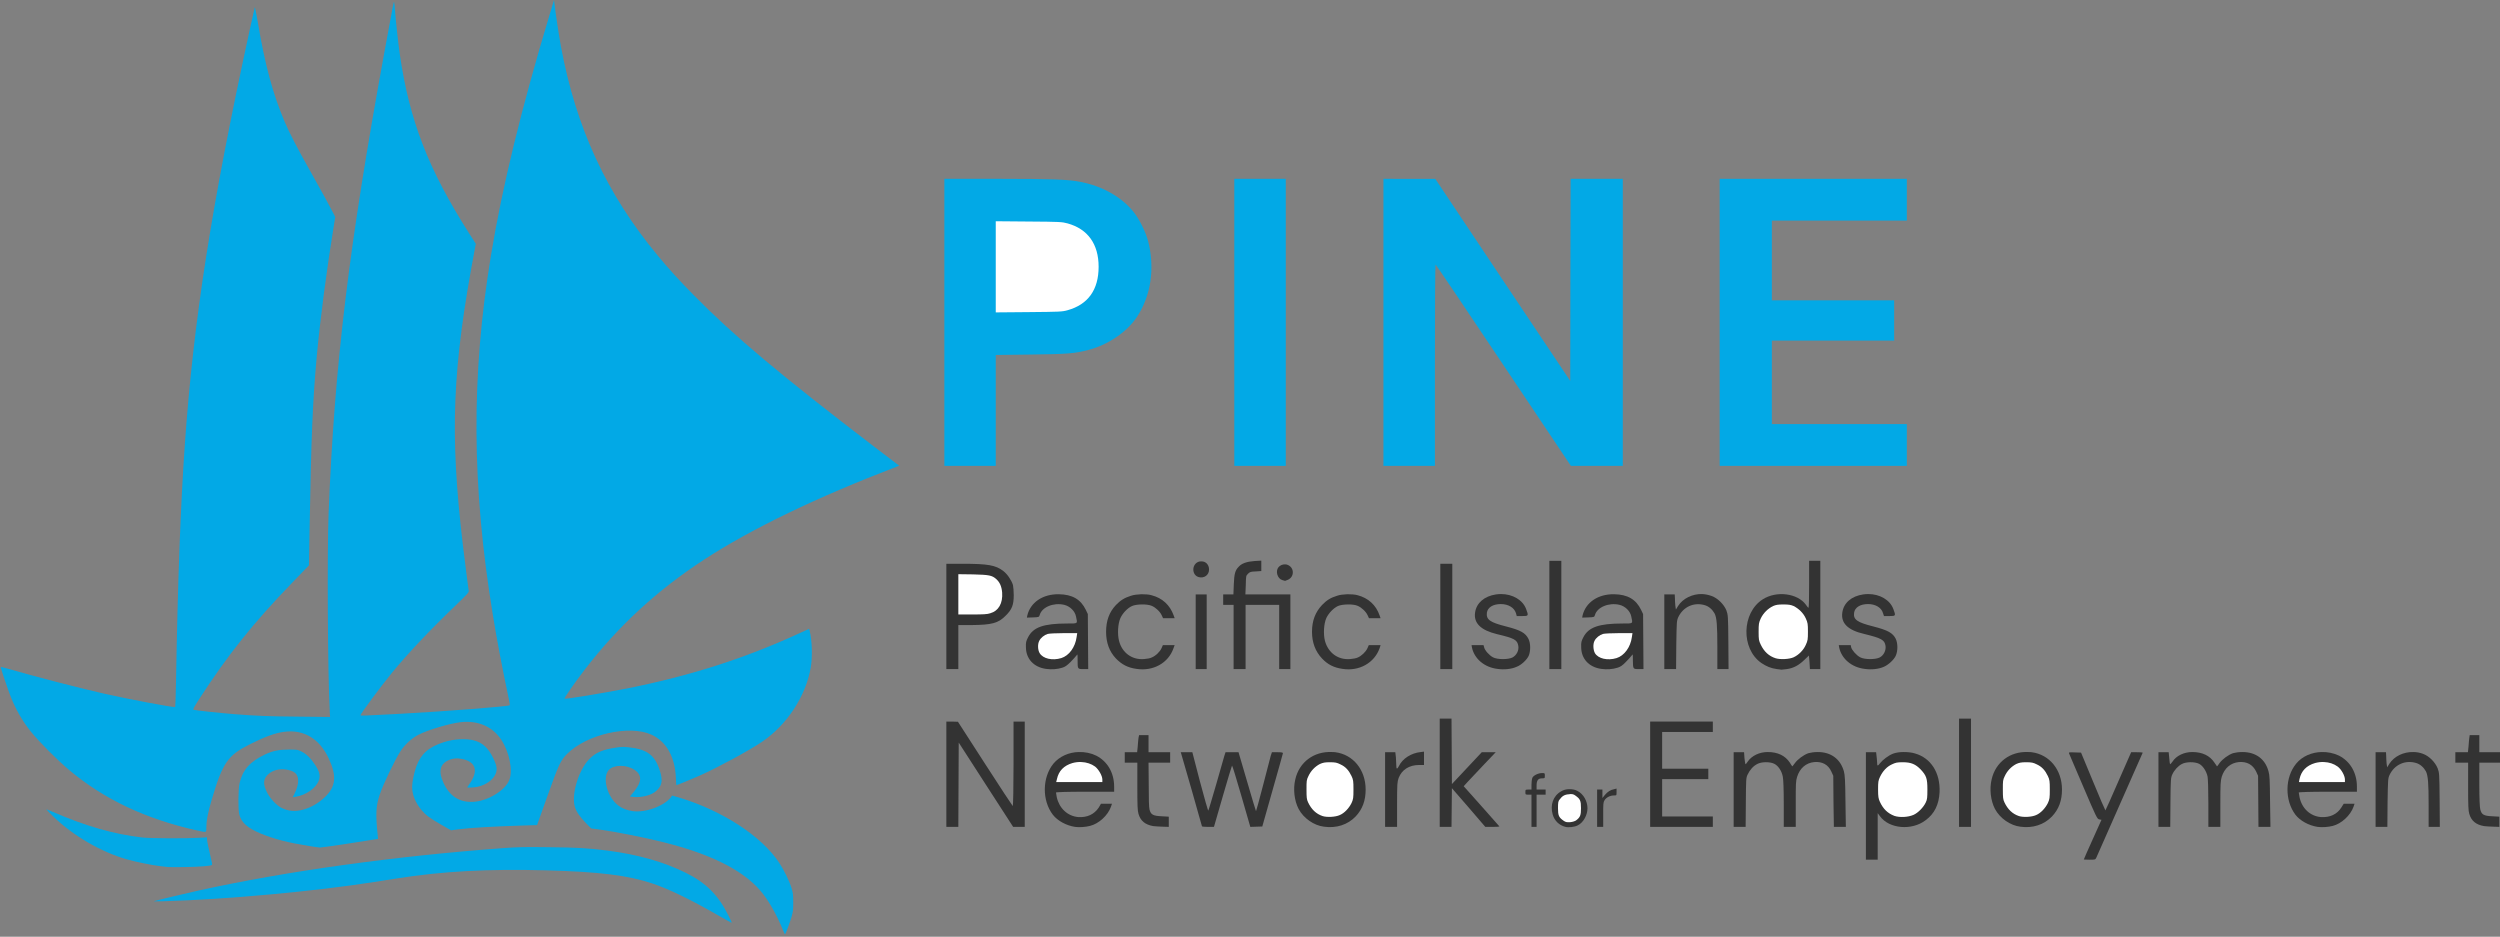 <?xml version="1.0"?>
<svg width="198.61" height="74.419" xmlns="http://www.w3.org/2000/svg" xmlns:svg="http://www.w3.org/2000/svg" version="1.1">

 <rect width="100%" height="100%" fill="#808080" stroke="none"/>

 <g class="layer">
  <title>Layer 1</title>
  <g id="layer1" transform="translate(1.4926662e-7,-60.016)">
   <g id="g4278" transform="matrix(2.159,0,0,2.159,17.173,-15.463)">
    <g id="g2627" transform="matrix(0.266,0,0,0.266,-5.21,28.128)">
     <path d="m120.32,50.42l0,19.86l0,0l0,19.85l3.55,0l3.56,0l0,-7.67l0,-7.67l4.82,-0.06c5.14,-0.06 6.08,-0.14 8.01,-0.64c2.7,-0.7 5.33,-2.49 6.7,-4.56c1.94,-2.94 2.5,-6.69 1.56,-10.44c-0.34,-1.34 -1.29,-3.23 -2.14,-4.23c-1.68,-2.01 -4.29,-3.45 -7.25,-4.02c-1.76,-0.34 -3.78,-0.41 -11.47,-0.42l-7.34,0z" fill="#02a9e6" id="path478" stroke-width="0.1"/>
     <path d="m127.43,56.29l4.57,0.04c4.3,0.03 4.61,0.05 5.37,0.26c2.8,0.78 4.29,2.86 4.29,6c0,3.18 -1.46,5.22 -4.3,6.01c-0.75,0.21 -1.06,0.22 -5.36,0.26l-4.57,0.04l0,-6.31l0,-6.3z" fill="#ffffff" id="path486" stroke-width="0.1"/>
     <path d="m227.57,50.42l0,19.86l0,19.85l12.95,0l12.94,0l0,-2.89l0,-2.89l-9.33,0l-9.34,0l0,-5.77l0,-5.78l8.46,0l8.46,0l0,-2.78l0,-2.79l-8.46,0l-8.46,0l0,-5.51l0,-5.52l9.34,0l9.33,0l0,-2.89l0,-2.89l-12.94,0l-12.95,0z" fill="#02a9e6" id="path484" stroke-width="0.1"/>
     <path d="m181.06,50.42l0,19.86l0,19.85l3.56,0l3.56,0l0,-13.92c0,-8.07 0.04,-13.93 0.09,-13.93c0.05,0 4.28,6.27 9.4,13.93l9.32,13.92l3.59,0l3.59,0l0,-19.85l0,-19.86l-3.61,0l-3.61,0l-0.03,13.98l-0.02,13.98l-9.34,-13.97l-9.33,-13.98l-3.58,0l-3.59,-0.01z" fill="#02a9e6" id="path482" stroke-width="0.1"/>
     <path d="m160.43,50.42l0,19.86l0,19.85l3.56,0l3.56,0l0,-19.85l0,-19.86l-3.56,0l-3.56,0z" fill="#02a9e6" id="path480" stroke-width="0.1"/>
    </g>
    <g id="g1840" transform="matrix(0.214,0,0,0.214,3.93,33.972)">
     <path d="m34.25,150.28c-1.09,0.02 -1.97,0.08 -3.3,0.17c-18.83,1.4 -37.22,3.96 -52.34,7.29c-2.77,0.62 -7.43,1.73 -7.68,1.85c-0.06,0.02 0.75,0.02 1.8,-0.01c10.58,-0.3 25.96,-1.71 36.05,-3.3c1.25,-0.2 2.99,-0.47 3.87,-0.61c7.95,-1.25 15.69,-1.67 25.68,-1.4c9.27,0.25 14.08,0.85 18.34,2.27c2.8,0.94 6.44,2.7 11.05,5.34c1.39,0.8 2.54,1.44 2.57,1.41c0.02,-0.02 -0.22,-0.56 -0.55,-1.21c-1.76,-3.55 -3.85,-5.64 -7.34,-7.38c-3.81,-1.89 -8.25,-3.15 -13.5,-3.83c-3.34,-0.42 -5.18,-0.53 -10.11,-0.58c-2.15,-0.03 -3.44,-0.03 -4.54,-0.01z" fill="#02a9e6" id="path524" stroke-width="0.1"/>
     <path d="m-47.55,143.79c-0.02,0.02 0.54,0.6 1.24,1.28c3.39,3.27 8.12,6.03 12.55,7.3c1.52,0.44 4.39,1.02 5.77,1.18c0.54,0.06 1.12,0.13 1.29,0.15l0,0c0.17,0.02 1.47,0.03 2.89,0.01c2.47,-0.03 4.54,-0.19 4.73,-0.37c0.05,-0.04 -0.03,-0.56 -0.19,-1.17c-0.38,-1.55 -0.67,-2.95 -0.67,-3.29l0,-0.29l-1.37,0.08c-2.19,0.14 -8.42,0.11 -9.77,-0.05c-4.88,-0.56 -9.79,-1.97 -15.46,-4.44c-0.54,-0.23 -0.99,-0.41 -1.01,-0.39z" fill="#02a9e6" id="path510" stroke-width="0.1"/>
     <path d="m51.45,133.05c-0.33,0.01 -0.66,0.05 -1.15,0.13c-2.26,0.34 -3.4,0.84 -4.5,1.95c-1.84,1.87 -3.12,6.08 -2.49,8.22c0.23,0.81 0.86,1.72 1.9,2.79l0.9,0.92l1.19,0.16c2.91,0.39 7.79,1.35 11.26,2.22c8.08,2.02 13.56,4.76 16.62,8.29c1.35,1.56 2.78,4.04 3.89,6.73c0.2,0.47 0.36,0.85 0.37,0.85c0.07,0.01 0.93,-2.29 1.14,-3.06c0.25,-0.89 0.28,-1.19 0.28,-2.51c-0.01,-1.31 -0.04,-1.61 -0.29,-2.42c-0.34,-1.14 -1.29,-3.09 -2.11,-4.33c-3.02,-4.59 -9.8,-9.01 -17.24,-11.24c-0.65,-0.2 -1.18,-0.35 -1.19,-0.34c-0.97,1.66 -4.49,3.03 -6.83,2.67c-0.99,-0.16 -1.77,-0.46 -2.4,-0.94c-1.94,-1.45 -2.84,-4.87 -1.63,-6.15c0.86,-0.92 3.04,-0.91 4.41,0.01c1.33,0.89 1.27,2.1 -0.19,3.84l-0.62,0.74l0.67,0.07c1.22,0.13 2.85,-0.25 3.63,-0.85c1.19,-0.9 1.43,-1.85 0.89,-3.56c-0.87,-2.79 -2.18,-3.78 -5.41,-4.13c-0.46,-0.05 -0.78,-0.07 -1.1,-0.06z" fill="#02a9e6" id="path508" stroke-width="0.1"/>
     <path d="m39.74,4.58l-0.76,2.53c-4.85,16.08 -8.16,29.66 -10.09,41.4c-3.42,20.77 -3.33,39.5 0.31,61.78c0.72,4.44 1.55,8.81 2.85,14.98c0.07,0.3 0.09,0.58 0.06,0.61c-0.22,0.21 -10.77,1.03 -18.95,1.48c-6.13,0.33 -6.7,0.35 -6.7,0.24c0,-0.26 3.44,-4.9 5.41,-7.31c2.67,-3.25 6.49,-7.31 10.75,-11.39c2.21,-2.13 2.49,-2.43 2.44,-2.67c-0.07,-0.44 -0.73,-5.56 -1.01,-7.95c-2.27,-19.24 -1.83,-30.22 2.06,-50.85l0.17,-0.89l-1.18,-1.85c-6.99,-10.97 -10.24,-19.39 -11.89,-30.75c-0.29,-2.02 -0.73,-6.04 -0.83,-7.66c-0.04,-0.59 -0.1,-1.17 -0.14,-1.27c-0.07,-0.2 -0.07,-0.21 -1.71,8.75c-6.09,33.29 -8.54,53.61 -9.56,79.05c-0.27,6.62 -0.15,27.88 0.19,33.92l0.06,1.17l-5.45,-0.06c-5.37,-0.05 -7.1,-0.12 -11.07,-0.43c-2.51,-0.2 -6.7,-0.65 -6.94,-0.75c-0.15,-0.06 -0.01,-0.34 0.98,-1.88c4.84,-7.49 9.31,-13.09 16.01,-20.01c0.96,-0.99 1.99,-2.06 2.29,-2.37l0.55,-0.57l0.1,-5.88c0.29,-16.37 0.53,-22.16 1.24,-30.06c0.57,-6.23 1.73,-15.1 2.93,-22.42l0.25,-1.54l-0.31,-0.62c-0.55,-1.09 -2.21,-4.12 -4.14,-7.54c-2.05,-3.64 -3.48,-6.39 -4.24,-8.2c-2.05,-4.83 -3.38,-9.75 -4.64,-17.23c-0.25,-1.44 -0.48,-2.56 -0.51,-2.47c-0.03,0.08 -0.45,1.96 -0.93,4.18c-6.53,30 -9.6,49.67 -11.1,71.11c-0.73,10.42 -1.22,23.7 -1.51,40.87c-0.04,2.25 -0.11,4.12 -0.15,4.15c-0.22,0.13 -8.08,-1.35 -12.38,-2.33c-4.4,-1 -11.84,-2.94 -16.41,-4.26c-0.67,-0.19 -1.21,-0.32 -1.21,-0.27c0,0.18 1.34,4.14 1.75,5.15c0.88,2.2 2.03,4.19 3.44,5.94c1.4,1.74 4.47,4.82 6.52,6.55c6,5.07 13.25,8.5 22.1,10.46c1.69,0.37 1.56,0.42 1.56,-0.63c0,-1.07 0.27,-2.46 0.88,-4.53c1.91,-6.5 2.76,-7.74 6.6,-9.67c2.66,-1.33 4.41,-1.96 5.98,-2.15c3.33,-0.41 6.01,1.22 7.58,4.59c1.41,3.01 1.23,4.84 -0.64,6.63c-1.14,1.08 -2.48,1.85 -3.86,2.2c-1.29,0.33 -2.4,0.24 -3.54,-0.29c-0.86,-0.39 -2.03,-1.62 -2.56,-2.68c-0.72,-1.44 -0.68,-2.29 0.13,-3.08c0.84,-0.8 2.1,-1.1 3.44,-0.82c1.27,0.27 1.77,0.81 1.77,1.9c0,0.65 -0.22,1.39 -0.66,2.27l-0.27,0.54l0.44,-0.07c1.85,-0.27 3.64,-1.55 4.07,-2.88c0.25,-0.82 0.1,-1.45 -0.64,-2.59c-0.78,-1.19 -1.53,-1.92 -2.39,-2.33c-0.68,-0.33 -0.74,-0.33 -2.1,-0.33c-1.73,0 -2.77,0.21 -4.09,0.82c-2.63,1.23 -3.9,2.66 -4.43,4.95c-0.24,1.05 -0.27,4.53 -0.05,5.4c0.36,1.39 1.44,2.35 3.73,3.29c2.3,0.94 4.7,1.56 8.3,2.13c0.85,0.14 1.69,0.26 1.86,0.26c0.17,0.01 2.48,-0.32 5.14,-0.73l4.83,-0.76l-0.06,-0.63c-0.37,-3.62 -0.31,-4.94 0.32,-6.9c0.53,-1.67 2.66,-6.12 3.63,-7.59c0.74,-1.13 1.93,-2.21 3.07,-2.79c1.66,-0.85 5.39,-1.95 7.28,-2.16c2.96,-0.32 5.43,0.75 6.93,3c1.41,2.12 2.05,5.29 1.4,6.95c-0.7,1.79 -3.72,3.62 -6.19,3.75c-2.35,0.13 -4.06,-0.95 -5.11,-3.22c-0.92,-1.97 -0.65,-3.24 0.83,-3.93c0.74,-0.34 1.52,-0.41 2.45,-0.2c2.31,0.51 2.74,2.1 1.15,4.3c-0.19,0.28 -0.36,0.53 -0.36,0.55c0,0.11 1.22,0.04 1.84,-0.1c1.36,-0.32 2.5,-1.12 2.97,-2.07c0.4,-0.83 0.32,-1.48 -0.36,-2.88c-0.84,-1.71 -1.82,-2.62 -3.26,-3c-1.41,-0.38 -3.45,-0.27 -5.16,0.27c-2.65,0.84 -3.99,2.02 -4.79,4.2c-0.38,1.05 -0.72,2.7 -0.72,3.5c0,1.33 0.56,2.72 1.58,3.96c0.76,0.91 1.49,1.45 3.44,2.56l1.67,0.96l1.22,-0.17c1.96,-0.26 6.19,-0.51 11.26,-0.66l2.31,-0.07l1.77,-4.95c1.96,-5.49 2.28,-6.17 3.36,-7.26c3.37,-3.39 10.73,-5.08 14.54,-3.34c2.55,1.17 4.04,3.79 4.2,7.38c0.03,0.72 0.07,1.31 0.09,1.31c0.1,0 2.83,-1.12 4.14,-1.71c2.95,-1.31 8.44,-4.29 10.57,-5.74c4.27,-2.88 7.51,-7.79 8.38,-12.71c0.33,-1.8 0.25,-4.74 -0.17,-6.36l-0.09,-0.37l-1.67,0.76c-9.39,4.33 -18.91,7.37 -29.78,9.52c-4.1,0.8 -10.23,1.81 -10.59,1.74c-0.17,-0.03 1.58,-2.57 3.52,-5.09c5.72,-7.43 12.38,-13.56 20.47,-18.84c8.13,-5.29 19.38,-10.72 33.19,-16l0.34,-0.13l-4.11,-3.13c-16.47,-12.6 -24.25,-19.13 -31.27,-26.26c-2.52,-2.57 -4.1,-4.29 -6.09,-6.69c-8.83,-10.62 -14.11,-22.04 -16.7,-36.07c-0.37,-2.03 -0.93,-5.72 -1.1,-7.3l-0.07,-0.67z" fill="#02a9e6" id="path314" stroke-width="0.1"/>
    </g>
    <g id="g2745" transform="matrix(0.723,0,0,0.723,6.834,15.724)">
     <path d="m97.7,64.88c-0.5,0.01 -0.99,0.22 -1.29,0.59c-0.58,0.7 -0.59,1.87 -0.04,2.6c0.24,0.31 0.68,0.55 1.13,0.62c0.22,0.03 0.54,0.01 0.77,-0.05c0.44,-0.11 0.9,-0.53 1.06,-0.98l0.05,-0.15l-0.27,0l-0.28,0l-0.12,0.19c-0.22,0.35 -0.58,0.52 -1.05,0.49c-0.54,-0.05 -0.96,-0.44 -1.08,-1.01c-0.02,-0.11 -0.04,-0.22 -0.04,-0.24c0,-0.02 0.57,-0.04 1.48,-0.04l1.48,0l0,-0.26c0,-0.7 -0.34,-1.29 -0.92,-1.58c-0.28,-0.13 -0.58,-0.19 -0.88,-0.18z" fill="#333333" id="path2685" stroke-width="0.04"/>
     <path d="m82.76,64.88c-0.9,-0.04 -1.65,0.51 -1.85,1.39c-0.12,0.49 -0.05,1.09 0.17,1.51c0.25,0.47 0.78,0.84 1.29,0.9c0.63,0.09 1.21,-0.1 1.61,-0.52c0.35,-0.37 0.51,-0.81 0.51,-1.37c0,-1 -0.63,-1.78 -1.54,-1.9c-0.07,-0.01 -0.13,-0.01 -0.19,-0.01z" fill="#333333" id="path2689" stroke-width="0.04"/>
     <path d="m76.43,64.88c-0.2,0 -0.39,0.03 -0.53,0.08c-0.24,0.09 -0.54,0.32 -0.68,0.5c-0.11,0.15 -0.14,0.14 -0.14,-0.05c0,-0.09 -0.02,-0.25 -0.03,-0.34l-0.02,-0.18l-0.26,0l-0.26,0l0,2.73l0,2.74l0.3,0l0.3,0l0,-1.18l0,-1.19l0.12,0.16c0.46,0.64 1.62,0.74 2.32,0.2c0.45,-0.33 0.68,-0.8 0.71,-1.43c0.04,-0.98 -0.44,-1.74 -1.26,-1.97c-0.16,-0.05 -0.37,-0.07 -0.57,-0.07z" fill="#333333" id="path2695" stroke-width="0.04"/>
     <path d="m59.41,66.77c-0.15,0 -0.3,0.04 -0.41,0.11c-0.41,0.23 -0.57,0.7 -0.43,1.18c0.09,0.32 0.33,0.55 0.65,0.63c0.16,0.04 0.46,0.01 0.63,-0.08c0.28,-0.14 0.49,-0.52 0.49,-0.87c0,-0.36 -0.21,-0.73 -0.51,-0.88c-0.12,-0.07 -0.27,-0.09 -0.42,-0.09z" fill="#333333" id="path2715" stroke-width="0.04"/>
     <path d="m47.32,64.88c-0.9,-0.04 -1.65,0.51 -1.85,1.39c-0.12,0.49 -0.05,1.09 0.17,1.51c0.25,0.47 0.78,0.84 1.29,0.9c0.63,0.09 1.21,-0.1 1.61,-0.52c0.35,-0.37 0.51,-0.81 0.51,-1.37c0,-1 -0.63,-1.78 -1.54,-1.9c-0.07,-0.01 -0.13,-0.01 -0.19,-0.01z" fill="#333333" id="path2687" stroke-width="0.04"/>
     <path d="m34.45,64.88c-0.5,0.01 -0.98,0.22 -1.29,0.59c-0.57,0.7 -0.59,1.87 -0.03,2.6c0.24,0.31 0.68,0.55 1.13,0.62c0.21,0.03 0.53,0.01 0.76,-0.05c0.45,-0.11 0.91,-0.53 1.07,-0.98l0.05,-0.15l-0.28,0l-0.28,0l-0.11,0.19c-0.23,0.35 -0.59,0.52 -1.05,0.49c-0.54,-0.05 -0.96,-0.44 -1.09,-1.01c-0.02,-0.11 -0.04,-0.22 -0.04,-0.24c0,-0.02 0.57,-0.04 1.48,-0.04l1.48,0l0,-0.26c0,-0.7 -0.34,-1.29 -0.92,-1.58c-0.27,-0.13 -0.58,-0.19 -0.88,-0.18z" fill="#333333" id="path2683" stroke-width="0.04"/>
     <path d="m59.5,67.02c0.09,0 0.15,0.02 0.23,0.08c0.24,0.17 0.28,0.26 0.28,0.64c0,0.36 -0.04,0.46 -0.25,0.62c-0.06,0.04 -0.18,0.08 -0.3,0.09c-0.17,0.01 -0.23,0 -0.33,-0.07c-0.25,-0.17 -0.29,-0.27 -0.29,-0.64c0,-0.28 0.01,-0.36 0.08,-0.44c0.13,-0.18 0.26,-0.26 0.48,-0.27c0.04,-0.01 0.07,-0.01 0.1,-0.01z" fill="#ffffff" id="path2717" stroke-width="0.04"/>
     <path d="m61.82,66.74l-0.12,0.03c-0.2,0.04 -0.32,0.12 -0.47,0.29l-0.13,0.16l0,-0.22l0,-0.21l-0.14,0l-0.13,0l0,0.95l0,0l0,0.95l0.15,0l0.16,0l0,-0.62c0,-0.55 0,-0.63 0.07,-0.74c0.09,-0.14 0.28,-0.24 0.47,-0.24c0.14,0 0.14,0 0.14,-0.17l0,-0.18z" fill="#333333" id="path2713" stroke-width="0.04"/>
     <path d="m58.04,65.95c-0.2,0 -0.43,0.11 -0.5,0.23c-0.03,0.07 -0.05,0.22 -0.05,0.36l0,0.25l-0.15,0c-0.15,0 -0.16,0 -0.16,0.13c0,0.13 0.01,0.13 0.16,0.13l0.15,0l0,0.82l0,0.82l0.13,0l0.13,0l0,-0.82l0,-0.82l0.23,0l0.23,0l0,-0.13l0,-0.13l-0.23,0l-0.23,0l0,-0.2c0,-0.27 0.08,-0.37 0.27,-0.37c0.15,0 0.15,-0.01 0.15,-0.13c0,-0.13 0,-0.14 -0.13,-0.14z" fill="#333333" id="path2711" stroke-width="0.04"/>
     <path d="m76.39,65.4c0.42,0 0.65,0.1 0.91,0.37c0.29,0.31 0.34,0.46 0.34,1.02c0,0.41 -0.01,0.5 -0.08,0.65c-0.12,0.26 -0.4,0.54 -0.63,0.64c-0.28,0.12 -0.7,0.14 -0.97,0.05c-0.34,-0.13 -0.57,-0.35 -0.74,-0.72c-0.07,-0.16 -0.09,-0.25 -0.09,-0.62c0,-0.39 0.01,-0.46 0.1,-0.65c0.14,-0.29 0.34,-0.51 0.6,-0.63c0.19,-0.09 0.26,-0.11 0.56,-0.11z" fill="#ffffff" id="path2709" stroke-width="0.04"/>
     <path d="m82.67,65.4c0.28,0 0.36,0.02 0.54,0.11c0.26,0.12 0.42,0.3 0.56,0.59c0.09,0.19 0.1,0.26 0.1,0.69c0,0.43 -0.01,0.49 -0.1,0.69c-0.13,0.26 -0.36,0.51 -0.6,0.61c-0.22,0.1 -0.65,0.12 -0.87,0.05c-0.33,-0.11 -0.57,-0.34 -0.74,-0.7c-0.07,-0.15 -0.08,-0.24 -0.08,-0.65c0,-0.44 0,-0.49 0.1,-0.69c0.12,-0.26 0.33,-0.48 0.58,-0.61c0.16,-0.07 0.25,-0.09 0.51,-0.09z" fill="#ffffff" id="path2707" stroke-width="0.04"/>
     <path d="m47.23,65.4c0.28,0 0.36,0.02 0.54,0.11c0.26,0.12 0.42,0.3 0.56,0.59c0.09,0.19 0.1,0.26 0.1,0.69c0,0.43 -0.01,0.49 -0.1,0.69c-0.13,0.26 -0.36,0.51 -0.6,0.61c-0.22,0.1 -0.65,0.12 -0.87,0.05c-0.33,-0.11 -0.57,-0.34 -0.74,-0.7c-0.07,-0.15 -0.08,-0.24 -0.08,-0.65c0,-0.44 0,-0.49 0.1,-0.69c0.12,-0.26 0.33,-0.48 0.58,-0.61c0.16,-0.07 0.25,-0.09 0.51,-0.09z" fill="#ffffff" id="path2705" stroke-width="0.04"/>
     <path d="m97.83,65.39c0.26,0.01 0.5,0.09 0.69,0.23c0.19,0.14 0.37,0.47 0.37,0.66l0,0.13l-1.17,0l-1.17,0l0.03,-0.16c0.09,-0.41 0.35,-0.68 0.79,-0.81c0.15,-0.04 0.31,-0.06 0.46,-0.05z" fill="#ffffff" id="path2703" stroke-width="0.04"/>
     <path d="m34.59,65.39c0.25,0.01 0.5,0.09 0.69,0.23c0.18,0.14 0.37,0.47 0.37,0.66l0,0.13l-1.18,0l-1.17,0l0.04,-0.16c0.09,-0.41 0.35,-0.68 0.79,-0.81c0.15,-0.04 0.3,-0.06 0.46,-0.05z" fill="#ffffff" id="path2701" stroke-width="0.04"/>
     <path d="m88.3,64.89l-0.29,0l-0.65,1.48c-0.35,0.81 -0.65,1.48 -0.66,1.48c-0.01,0 -0.3,-0.66 -0.63,-1.47l-0.61,-1.47l-0.31,-0.01c-0.29,-0.01 -0.32,-0.01 -0.3,0.05c0.02,0.04 0.34,0.81 0.73,1.71c0.67,1.57 0.7,1.63 0.81,1.65l0.11,0.02l-0.45,1c-0.25,0.55 -0.45,1.01 -0.45,1.02c0,0 0.13,0.01 0.3,0.01c0.28,0 0.29,0 0.34,-0.11c0.2,-0.44 2.36,-5.33 2.36,-5.34c0,-0.01 -0.13,-0.02 -0.3,-0.02z" fill="#333333" id="path2699" stroke-width="0.04"/>
     <path d="m39.64,64.89l0.03,0.1c0.02,0.06 0.26,0.9 0.54,1.87c0.27,0.98 0.51,1.78 0.51,1.8l0,0c0.01,0.02 0.15,0.03 0.31,0.03l0.3,0l0.45,-1.56c0.25,-0.86 0.46,-1.56 0.47,-1.56c0.02,0 0.23,0.7 0.48,1.56l0.45,1.56l0.3,-0.01l0.31,-0.01l0.52,-1.84c0.29,-1.02 0.53,-1.87 0.53,-1.89c0,-0.04 -0.08,-0.05 -0.28,-0.05l-0.28,0l-0.06,0.18c-0.03,0.1 -0.2,0.77 -0.39,1.5c-0.19,0.73 -0.35,1.32 -0.36,1.32c-0.01,0 -0.21,-0.68 -0.45,-1.5l-0.44,-1.5l-0.33,0l-0.33,0l-0.06,0.18c-0.03,0.1 -0.22,0.76 -0.42,1.47c-0.21,0.71 -0.38,1.31 -0.4,1.32c-0.01,0.02 -0.2,-0.64 -0.42,-1.47l-0.39,-1.5l-0.3,0l-0.29,0z" fill="#333333" id="path2697" stroke-width="0.04"/>
     <path d="m91.12,64.88c-0.42,0 -0.81,0.19 -1,0.48c-0.06,0.08 -0.11,0.14 -0.12,0.14c-0.02,0 -0.04,-0.14 -0.05,-0.31l-0.03,-0.3l-0.26,0l-0.26,0l0,1.9l0,1.9l0.3,0l0.3,0l0.01,-1.25c0.01,-1.17 0.02,-1.25 0.09,-1.41c0.11,-0.24 0.3,-0.44 0.49,-0.54c0.22,-0.12 0.66,-0.12 0.88,-0.01c0.19,0.1 0.37,0.37 0.43,0.65c0.02,0.13 0.04,0.65 0.04,1.39l0,1.17l0.3,0l0.31,0l0,-1.16c0,-1.04 0.01,-1.17 0.07,-1.39c0.14,-0.44 0.45,-0.71 0.88,-0.75c0.4,-0.03 0.7,0.13 0.87,0.48l0.1,0.22l0.01,1.3l0.01,1.3l0.31,0l0.3,0l-0.02,-1.3c-0.01,-1.08 -0.02,-1.34 -0.08,-1.53c-0.17,-0.63 -0.65,-0.98 -1.33,-0.98c-0.19,0 -0.37,0.03 -0.48,0.06c-0.25,0.09 -0.54,0.31 -0.68,0.5c-0.06,0.09 -0.12,0.17 -0.13,0.17c0,0 -0.06,-0.08 -0.13,-0.19c-0.24,-0.36 -0.62,-0.54 -1.13,-0.54z" fill="#333333" id="path2693" stroke-width="0.04"/>
     <path d="m69.51,64.88c-0.42,0 -0.81,0.19 -1.01,0.48c-0.05,0.08 -0.1,0.14 -0.12,0.14c-0.01,0 -0.03,-0.14 -0.05,-0.31l-0.02,-0.3l-0.27,0l-0.26,0l0,1.9l0,1.9l0.3,0l0.31,0l0.01,-1.25c0.01,-1.17 0.01,-1.25 0.09,-1.41c0.11,-0.24 0.29,-0.44 0.49,-0.54c0.21,-0.12 0.66,-0.12 0.87,-0.01c0.2,0.1 0.38,0.37 0.43,0.65c0.03,0.13 0.05,0.65 0.05,1.39l0,1.17l0.3,0l0.31,0l0,-1.16c0,-1.04 0,-1.17 0.07,-1.39c0.14,-0.44 0.45,-0.71 0.88,-0.75c0.4,-0.03 0.7,0.13 0.86,0.48l0.1,0.22l0.01,1.3l0.02,1.3l0.3,0l0.31,0l-0.02,-1.3c-0.01,-1.08 -0.03,-1.34 -0.08,-1.53c-0.18,-0.63 -0.66,-0.98 -1.33,-0.98c-0.19,0 -0.37,0.03 -0.48,0.06c-0.25,0.09 -0.54,0.31 -0.68,0.5c-0.07,0.09 -0.13,0.17 -0.13,0.17c-0.01,0 -0.07,-0.08 -0.13,-0.19c-0.24,-0.36 -0.62,-0.54 -1.13,-0.54z" fill="#333333" id="path2691" stroke-width="0.04"/>
     <path d="m102.37,64.88c-0.49,-0.01 -0.97,0.21 -1.22,0.6l-0.11,0.18l-0.03,-0.2c-0.01,-0.12 -0.02,-0.29 -0.02,-0.39l-0.01,-0.18l-0.26,0l-0.27,0l0,1.9l0,1.9l0.3,0l0.3,0l0.01,-1.23c0.02,-1.18 0.02,-1.23 0.1,-1.41c0.25,-0.53 0.8,-0.78 1.36,-0.61c0.2,0.06 0.38,0.22 0.49,0.42c0.11,0.22 0.14,0.59 0.14,1.72l0,1.11l0.28,0l0.29,0l-0.01,-1.38c-0.01,-1.35 -0.02,-1.38 -0.1,-1.6c-0.13,-0.32 -0.44,-0.63 -0.75,-0.74c-0.16,-0.06 -0.32,-0.09 -0.49,-0.09z" fill="#333333" id="path2681" stroke-width="0.04"/>
     <path d="m52.02,64.86l-0.16,0.02c-0.5,0.05 -0.94,0.34 -1.12,0.72c-0.09,0.17 -0.13,0.16 -0.13,-0.04c0,-0.08 -0.01,-0.27 -0.02,-0.41l-0.03,-0.26l-0.26,0l-0.26,0l0,1.9l0,1.9l0.31,0l0.3,0l0,-1.14c0,-1.06 0.01,-1.15 0.08,-1.35c0.16,-0.42 0.54,-0.66 1.04,-0.66l0.25,0l0,-0.34l0,-0.34z" fill="#333333" id="path2679" stroke-width="0.04"/>
     <path d="m105.24,64.02l-0.02,0.14c-0.01,0.08 -0.03,0.27 -0.04,0.44l-0.03,0.29l-0.32,0l-0.32,0l0,0.27l0,0.26l0.33,0l0.32,0l0,1.21c0,0.97 0.01,1.25 0.06,1.4c0.1,0.35 0.34,0.55 0.75,0.62l0,0c0.11,0.01 0.33,0.03 0.49,0.03l0.29,0.01l0,-0.26l0,-0.26l-0.36,-0.02c-0.43,-0.02 -0.54,-0.08 -0.61,-0.34c-0.03,-0.11 -0.05,-0.56 -0.05,-1.28l0,-1.11l0.55,0l0.55,0l0,-0.26l0,-0.27l-0.55,0l-0.55,0l0,-0.44l0,-0.43l-0.24,0l-0.25,0z" fill="#333333" id="path2677" stroke-width="0.04"/>
     <path d="m37.52,64.02l-0.03,0.14c-0.01,0.08 -0.03,0.27 -0.04,0.44l-0.03,0.29l-0.31,0l-0.32,0l0,0.27l0,0.26l0.32,0l0.32,0l0,1.21c0,0.97 0.01,1.25 0.06,1.4c0.1,0.35 0.34,0.55 0.75,0.62l0,0c0.11,0.01 0.33,0.03 0.49,0.03l0.3,0.01l0,-0.26l0,-0.26l-0.36,-0.02c-0.44,-0.02 -0.55,-0.08 -0.62,-0.34c-0.03,-0.11 -0.04,-0.56 -0.04,-1.28l-0.01,-1.11l0.55,0l0.55,0l0,-0.26l0,-0.27l-0.55,0l-0.55,0l0,-0.44l0,-0.43l-0.24,0l-0.24,0z" fill="#333333" id="path2675" stroke-width="0.04"/>
     <path d="m63.53,63.33l0,2.68l0,2.68l1.59,0l1.6,0l0,-0.27l0,-0.26l-1.29,0l-1.29,0l0,-0.95l0,-0.95l1.17,0l1.18,0l0,-0.27l0,-0.26l-1.18,0l-1.17,0l0,-0.94l0,-0.93l1.29,0l1.29,0l0,-0.26l0,-0.27l-1.6,0l-1.59,0z" fill="#333333" id="path2673" stroke-width="0.04"/>
     <path d="m27.71,63.33l0,2.68l0,0l0,2.68l0.3,0l0.31,0l0.01,-2.15l0.01,-2.14l1.38,2.14l1.39,2.15l0.29,0l0.3,0l0,-2.68l0,-2.68l-0.29,0l-0.28,0l0,2.15c0,1.18 -0.02,2.15 -0.04,2.15c-0.01,0 -0.65,-0.97 -1.41,-2.15l-1.38,-2.14l-0.3,-0.01l-0.29,0z" fill="#333333" id="path2671" stroke-width="0.04"/>
     <path d="m79.25,63.18l0,2.75l0,2.76l0.31,0l0.3,0l0,-2.76l0,-2.75l-0.3,0l-0.31,0z" fill="#333333" id="path2669" stroke-width="0.04"/>
     <path d="m52.82,63.18l0,2.75l0,2.76l0.3,0l0.3,0l0.01,-0.99l0.01,-0.98l0.85,0.98l0.85,0.99l0.36,0c0.19,0 0.36,-0.01 0.36,-0.02c0,0 -0.41,-0.47 -0.91,-1.03l-0.91,-1.02l0.2,-0.22c0.1,-0.11 0.47,-0.5 0.81,-0.86l0.62,-0.65l-0.35,0l-0.36,0l-0.76,0.81l-0.76,0.81l-0.01,-1.66l-0.01,-1.67l-0.3,0l-0.3,0z" fill="#333333" id="path2667" stroke-width="0.04"/>
    </g>
    <g id="g2766" transform="matrix(0.723,0,0,0.723,6.834,17.661)">
     <path d="m71.62,52.47l0,1.19c0,0.66 -0.01,1.2 -0.03,1.2c-0.02,0 -0.08,-0.07 -0.13,-0.15c-0.42,-0.59 -1.5,-0.73 -2.2,-0.28c-1.07,0.68 -1.12,2.51 -0.07,3.24c0.25,0.17 0.49,0.27 0.79,0.31c0.12,0.01 0.22,0.03 0.23,0.03c0.01,0 0.14,-0.01 0.28,-0.03c0.34,-0.05 0.6,-0.19 0.89,-0.47l0.23,-0.22l0.03,0.34l0.02,0.35l0.27,0l0.26,0l0,-2.76l0,-2.75l-0.29,0l-0.28,0z" fill="#333333" id="path2633" stroke-width="0.04"/>
     <path d="m61.69,54.17c-0.82,-0.01 -1.44,0.42 -1.6,1.08l-0.02,0.11l0.31,-0.01c0.3,-0.01 0.31,-0.02 0.34,-0.12c0.11,-0.4 0.71,-0.65 1.25,-0.52c0.29,0.07 0.55,0.32 0.6,0.6c0.08,0.37 0.11,0.35 -0.44,0.35c-1.21,0 -1.74,0.19 -2,0.7c-0.1,0.19 -0.12,0.27 -0.11,0.5c0,0.59 0.39,1.02 1.02,1.11c0.28,0.04 0.58,0.02 0.83,-0.06c0.14,-0.04 0.26,-0.12 0.42,-0.29c0.13,-0.13 0.26,-0.28 0.3,-0.33c0.06,-0.09 0.06,-0.08 0.06,0.24c0.01,0.45 0,0.45 0.3,0.45l0.24,0l-0.01,-1.4l-0.01,-1.4l-0.1,-0.21c-0.26,-0.54 -0.69,-0.79 -1.38,-0.8z" fill="#333333" id="path2653" stroke-width="0.04"/>
     <path d="m33.43,54.17c-0.82,-0.01 -1.44,0.42 -1.6,1.08l-0.02,0.11l0.31,-0.01c0.3,-0.01 0.31,-0.02 0.34,-0.12c0.11,-0.4 0.7,-0.65 1.25,-0.52c0.29,0.07 0.55,0.32 0.6,0.6c0.08,0.37 0.11,0.35 -0.44,0.35c-1.22,0 -1.74,0.19 -2,0.7c-0.1,0.19 -0.12,0.27 -0.11,0.5c0,0.59 0.39,1.02 1.02,1.11c0.28,0.04 0.58,0.02 0.83,-0.06c0.14,-0.04 0.25,-0.12 0.42,-0.29c0.13,-0.13 0.26,-0.28 0.3,-0.33c0.06,-0.09 0.06,-0.08 0.06,0.24c0,0.45 0,0.45 0.29,0.45l0.25,0l-0.01,-1.4l-0.01,-1.4l-0.1,-0.21c-0.26,-0.54 -0.69,-0.79 -1.38,-0.8z" fill="#333333" id="path2651" stroke-width="0.04"/>
     <path d="m27.71,52.62l0,2.68l0,0l0,2.68l0.3,0l0.31,0l0,-1.12l0,-1.12l0.65,0c1.05,-0.01 1.38,-0.09 1.76,-0.48c0.32,-0.31 0.41,-0.55 0.41,-1.04c0,-0.2 -0.02,-0.43 -0.04,-0.52c-0.08,-0.25 -0.29,-0.56 -0.49,-0.71c-0.39,-0.3 -0.78,-0.37 -2.08,-0.37l-0.82,0z" fill="#333333" id="path2637" stroke-width="0.04"/>
     <path d="m62.63,56.15l-0.03,0.2c-0.07,0.52 -0.39,0.95 -0.78,1.07l0,0c-0.46,0.14 -0.93,0.03 -1.1,-0.25c-0.09,-0.16 -0.11,-0.47 -0.02,-0.63c0.07,-0.15 0.26,-0.3 0.43,-0.35c0.07,-0.02 0.44,-0.04 0.82,-0.04l0.68,0z" fill="#ffffff" id="path2665" stroke-width="0.04"/>
     <path d="m34.37,56.15l-0.03,0.2c-0.07,0.52 -0.39,0.95 -0.78,1.07l0,0c-0.46,0.14 -0.93,0.03 -1.1,-0.25c-0.1,-0.16 -0.11,-0.47 -0.02,-0.63c0.07,-0.15 0.26,-0.3 0.43,-0.35c0.07,-0.02 0.44,-0.04 0.82,-0.04l0.68,0z" fill="#ffffff" id="path2663" stroke-width="0.04"/>
     <path d="m70.31,54.69c0.27,0 0.38,0.02 0.52,0.08c0.26,0.13 0.5,0.36 0.62,0.63c0.1,0.22 0.11,0.28 0.11,0.68c0,0.4 -0.01,0.45 -0.11,0.67c-0.12,0.27 -0.36,0.51 -0.62,0.63c-0.22,0.1 -0.68,0.12 -0.91,0.05c-0.35,-0.11 -0.59,-0.34 -0.76,-0.69c-0.1,-0.21 -0.11,-0.26 -0.11,-0.66c0,-0.4 0.01,-0.46 0.11,-0.68c0.13,-0.27 0.36,-0.5 0.63,-0.63c0.14,-0.06 0.25,-0.08 0.52,-0.08z" fill="#ffffff" id="path2661" stroke-width="0.04"/>
     <path d="m40.4,54.18l0,1.9l0,1.9l0.28,0l0.28,0l0,-1.9l0,-1.9l-0.28,0l-0.28,0z" fill="#333333" id="path2659" stroke-width="0.04"/>
     <path d="m48.11,54.17c-0.19,0.01 -0.39,0.03 -0.52,0.08c-0.33,0.1 -0.53,0.23 -0.76,0.47c-0.34,0.36 -0.51,0.8 -0.51,1.36c0,0.55 0.17,1 0.51,1.36c0.29,0.31 0.61,0.47 1.05,0.53c0.84,0.13 1.61,-0.3 1.88,-1.05l0.05,-0.16l-0.3,0l-0.3,0l-0.07,0.16c-0.08,0.18 -0.3,0.39 -0.49,0.47c-0.08,0.04 -0.25,0.07 -0.39,0.08c-0.61,0.05 -1.11,-0.31 -1.28,-0.92c-0.09,-0.35 -0.06,-0.88 0.07,-1.17c0.12,-0.25 0.36,-0.5 0.59,-0.61c0.23,-0.1 0.79,-0.11 1,-0.01c0.2,0.08 0.43,0.3 0.51,0.48l0.07,0.15l0.3,0l0.29,0l-0.05,-0.14c-0.18,-0.53 -0.58,-0.89 -1.12,-1.03c-0.13,-0.04 -0.33,-0.05 -0.53,-0.05z" fill="#333333" id="path2657" stroke-width="0.04"/>
     <path d="m37.63,54.17c-0.19,0.01 -0.39,0.03 -0.53,0.08c-0.32,0.1 -0.53,0.23 -0.76,0.47c-0.34,0.36 -0.5,0.8 -0.5,1.36c0,0.55 0.16,1 0.5,1.36c0.3,0.31 0.61,0.47 1.05,0.53c0.85,0.13 1.62,-0.3 1.88,-1.05l0.06,-0.16l-0.3,0l-0.3,0l-0.07,0.16c-0.08,0.18 -0.3,0.39 -0.5,0.47c-0.07,0.04 -0.25,0.07 -0.39,0.08c-0.6,0.05 -1.11,-0.31 -1.27,-0.92c-0.09,-0.35 -0.06,-0.88 0.07,-1.17c0.12,-0.25 0.35,-0.5 0.59,-0.61c0.22,-0.1 0.78,-0.11 1,-0.01c0.2,0.08 0.43,0.3 0.51,0.48l0.07,0.15l0.29,0l0.3,0l-0.05,-0.14c-0.19,-0.53 -0.58,-0.89 -1.13,-1.03c-0.13,-0.04 -0.32,-0.05 -0.52,-0.05z" fill="#333333" id="path2655" stroke-width="0.04"/>
     <path d="m66.17,54.16c-0.49,-0.01 -0.97,0.22 -1.22,0.61l-0.11,0.18l-0.03,-0.21c-0.01,-0.11 -0.02,-0.28 -0.02,-0.38l-0.01,-0.18l-0.26,0l-0.27,0l0,1.9l0,0l0,1.9l0.3,0l0.3,0l0.01,-1.23c0.02,-1.18 0.02,-1.23 0.1,-1.41c0.25,-0.53 0.8,-0.78 1.36,-0.61c0.2,0.06 0.38,0.22 0.49,0.42c0.11,0.22 0.14,0.59 0.14,1.72l0,1.11l0.28,0l0.29,0l-0.01,-1.38c-0.01,-1.35 -0.02,-1.38 -0.1,-1.61c-0.13,-0.31 -0.44,-0.62 -0.75,-0.73c-0.16,-0.06 -0.32,-0.09 -0.49,-0.1z" fill="#333333" id="path2649" stroke-width="0.04"/>
     <path d="m74.63,54.16c-0.09,0 -0.18,0.01 -0.26,0.02c-0.6,0.09 -0.99,0.43 -1.06,0.92c-0.08,0.54 0.28,0.9 1.11,1.09c0.89,0.22 1.04,0.3 1.09,0.61c0.03,0.23 -0.09,0.48 -0.3,0.59c-0.22,0.11 -0.77,0.11 -0.99,-0.01c-0.19,-0.1 -0.42,-0.36 -0.46,-0.51l-0.02,-0.11l-0.31,0l-0.3,0l0.02,0.12c0.12,0.57 0.63,1.01 1.3,1.09c0.34,0.05 0.72,0.01 0.98,-0.11c0.23,-0.1 0.51,-0.36 0.6,-0.56c0.11,-0.24 0.11,-0.63 0,-0.86c-0.15,-0.3 -0.4,-0.44 -1.14,-0.63c-0.83,-0.21 -1.03,-0.35 -0.98,-0.7c0.04,-0.27 0.31,-0.44 0.71,-0.44c0.38,0 0.68,0.18 0.76,0.46l0.05,0.15l0.28,0c0.32,0 0.33,-0.01 0.2,-0.35c-0.17,-0.47 -0.69,-0.77 -1.28,-0.77z" fill="#333333" id="path2647" stroke-width="0.04"/>
     <path d="m55.94,54.16c-0.09,0 -0.17,0.01 -0.26,0.02c-0.59,0.09 -0.99,0.43 -1.06,0.92c-0.08,0.54 0.29,0.9 1.11,1.1c0.89,0.21 1.04,0.29 1.09,0.6c0.04,0.23 -0.09,0.48 -0.3,0.59c-0.22,0.11 -0.77,0.11 -0.99,-0.01c-0.19,-0.1 -0.42,-0.36 -0.45,-0.51l-0.03,-0.11l-0.3,0l-0.31,0l0.02,0.12c0.12,0.57 0.63,1.01 1.3,1.09l0,0c0.34,0.05 0.72,0.01 0.98,-0.11c0.24,-0.09 0.52,-0.36 0.61,-0.56c0.1,-0.24 0.1,-0.63 -0.01,-0.85c-0.15,-0.31 -0.4,-0.45 -1.14,-0.64c-0.83,-0.21 -1.02,-0.35 -0.98,-0.7c0.04,-0.27 0.31,-0.44 0.71,-0.44c0.38,0 0.68,0.18 0.77,0.46l0.04,0.15l0.28,0c0.32,0 0.33,-0.01 0.2,-0.35c-0.17,-0.47 -0.69,-0.77 -1.28,-0.77z" fill="#333333" id="path2645" stroke-width="0.04"/>
     <path d="m28.32,53.15l0.75,0.01c0.82,0.02 0.96,0.05 1.17,0.23c0.19,0.17 0.28,0.37 0.31,0.69c0.04,0.55 -0.18,0.94 -0.61,1.06c-0.14,0.05 -0.37,0.06 -0.91,0.06l-0.71,0l0,-1.03l0,-1.02z" fill="#ffffff" id="path2643" stroke-width="0.04"/>
     <path d="m44.96,52.65c-0.13,-0.01 -0.27,0.05 -0.35,0.15c-0.16,0.2 -0.05,0.58 0.2,0.65c0.07,0.02 0.13,0.04 0.14,0.04c0,0 0.06,-0.02 0.13,-0.05c0.35,-0.14 0.35,-0.62 0.01,-0.76c-0.04,-0.02 -0.08,-0.03 -0.13,-0.03z" fill="#333333" id="path2641" stroke-width="0.04"/>
     <path d="m52.85,52.62l0,2.68l0,2.68l0.31,0l0.3,0l0,-2.68l0,-2.68l-0.3,0l-0.31,0z" fill="#333333" id="path2639" stroke-width="0.04"/>
     <path d="m40.67,52.5c-0.04,0 -0.07,0 -0.1,0.01c-0.38,0.11 -0.39,0.69 -0.01,0.79c0.28,0.07 0.52,-0.11 0.52,-0.39c0,-0.25 -0.18,-0.43 -0.41,-0.41z" fill="#333333" id="path2635" stroke-width="0.04"/>
     <path d="m58.4,52.47l0,2.75l0,2.76l0.3,0l0.31,0l0,-2.76l0,-2.75l-0.31,0l-0.3,0z" fill="#333333" id="path2631" stroke-width="0.04"/>
     <path d="m43.74,52.46l-0.35,0.02c-0.39,0.03 -0.65,0.12 -0.8,0.29c-0.18,0.18 -0.23,0.36 -0.25,0.9l-0.02,0.51l-0.26,0l-0.26,0l0,0.26l0,0.27l0.27,0l0.26,0l0,1.63l0,1.64l0.31,0l0.3,0l0,-1.64l0,-1.63l0.85,0l0.86,0l0,1.63l0,1.64l0.28,0l0.29,0l0,-1.9l0,-1.9l-1.14,0l-1.15,0l0.02,-0.48c0.01,-0.46 0.01,-0.47 0.11,-0.57c0.1,-0.1 0.14,-0.11 0.39,-0.12l0.29,-0.02l0,-0.27l0,-0.26z" fill="#333333" id="path306" stroke-width="0.04"/>
    </g>
   </g>
  </g>
 </g>
</svg>